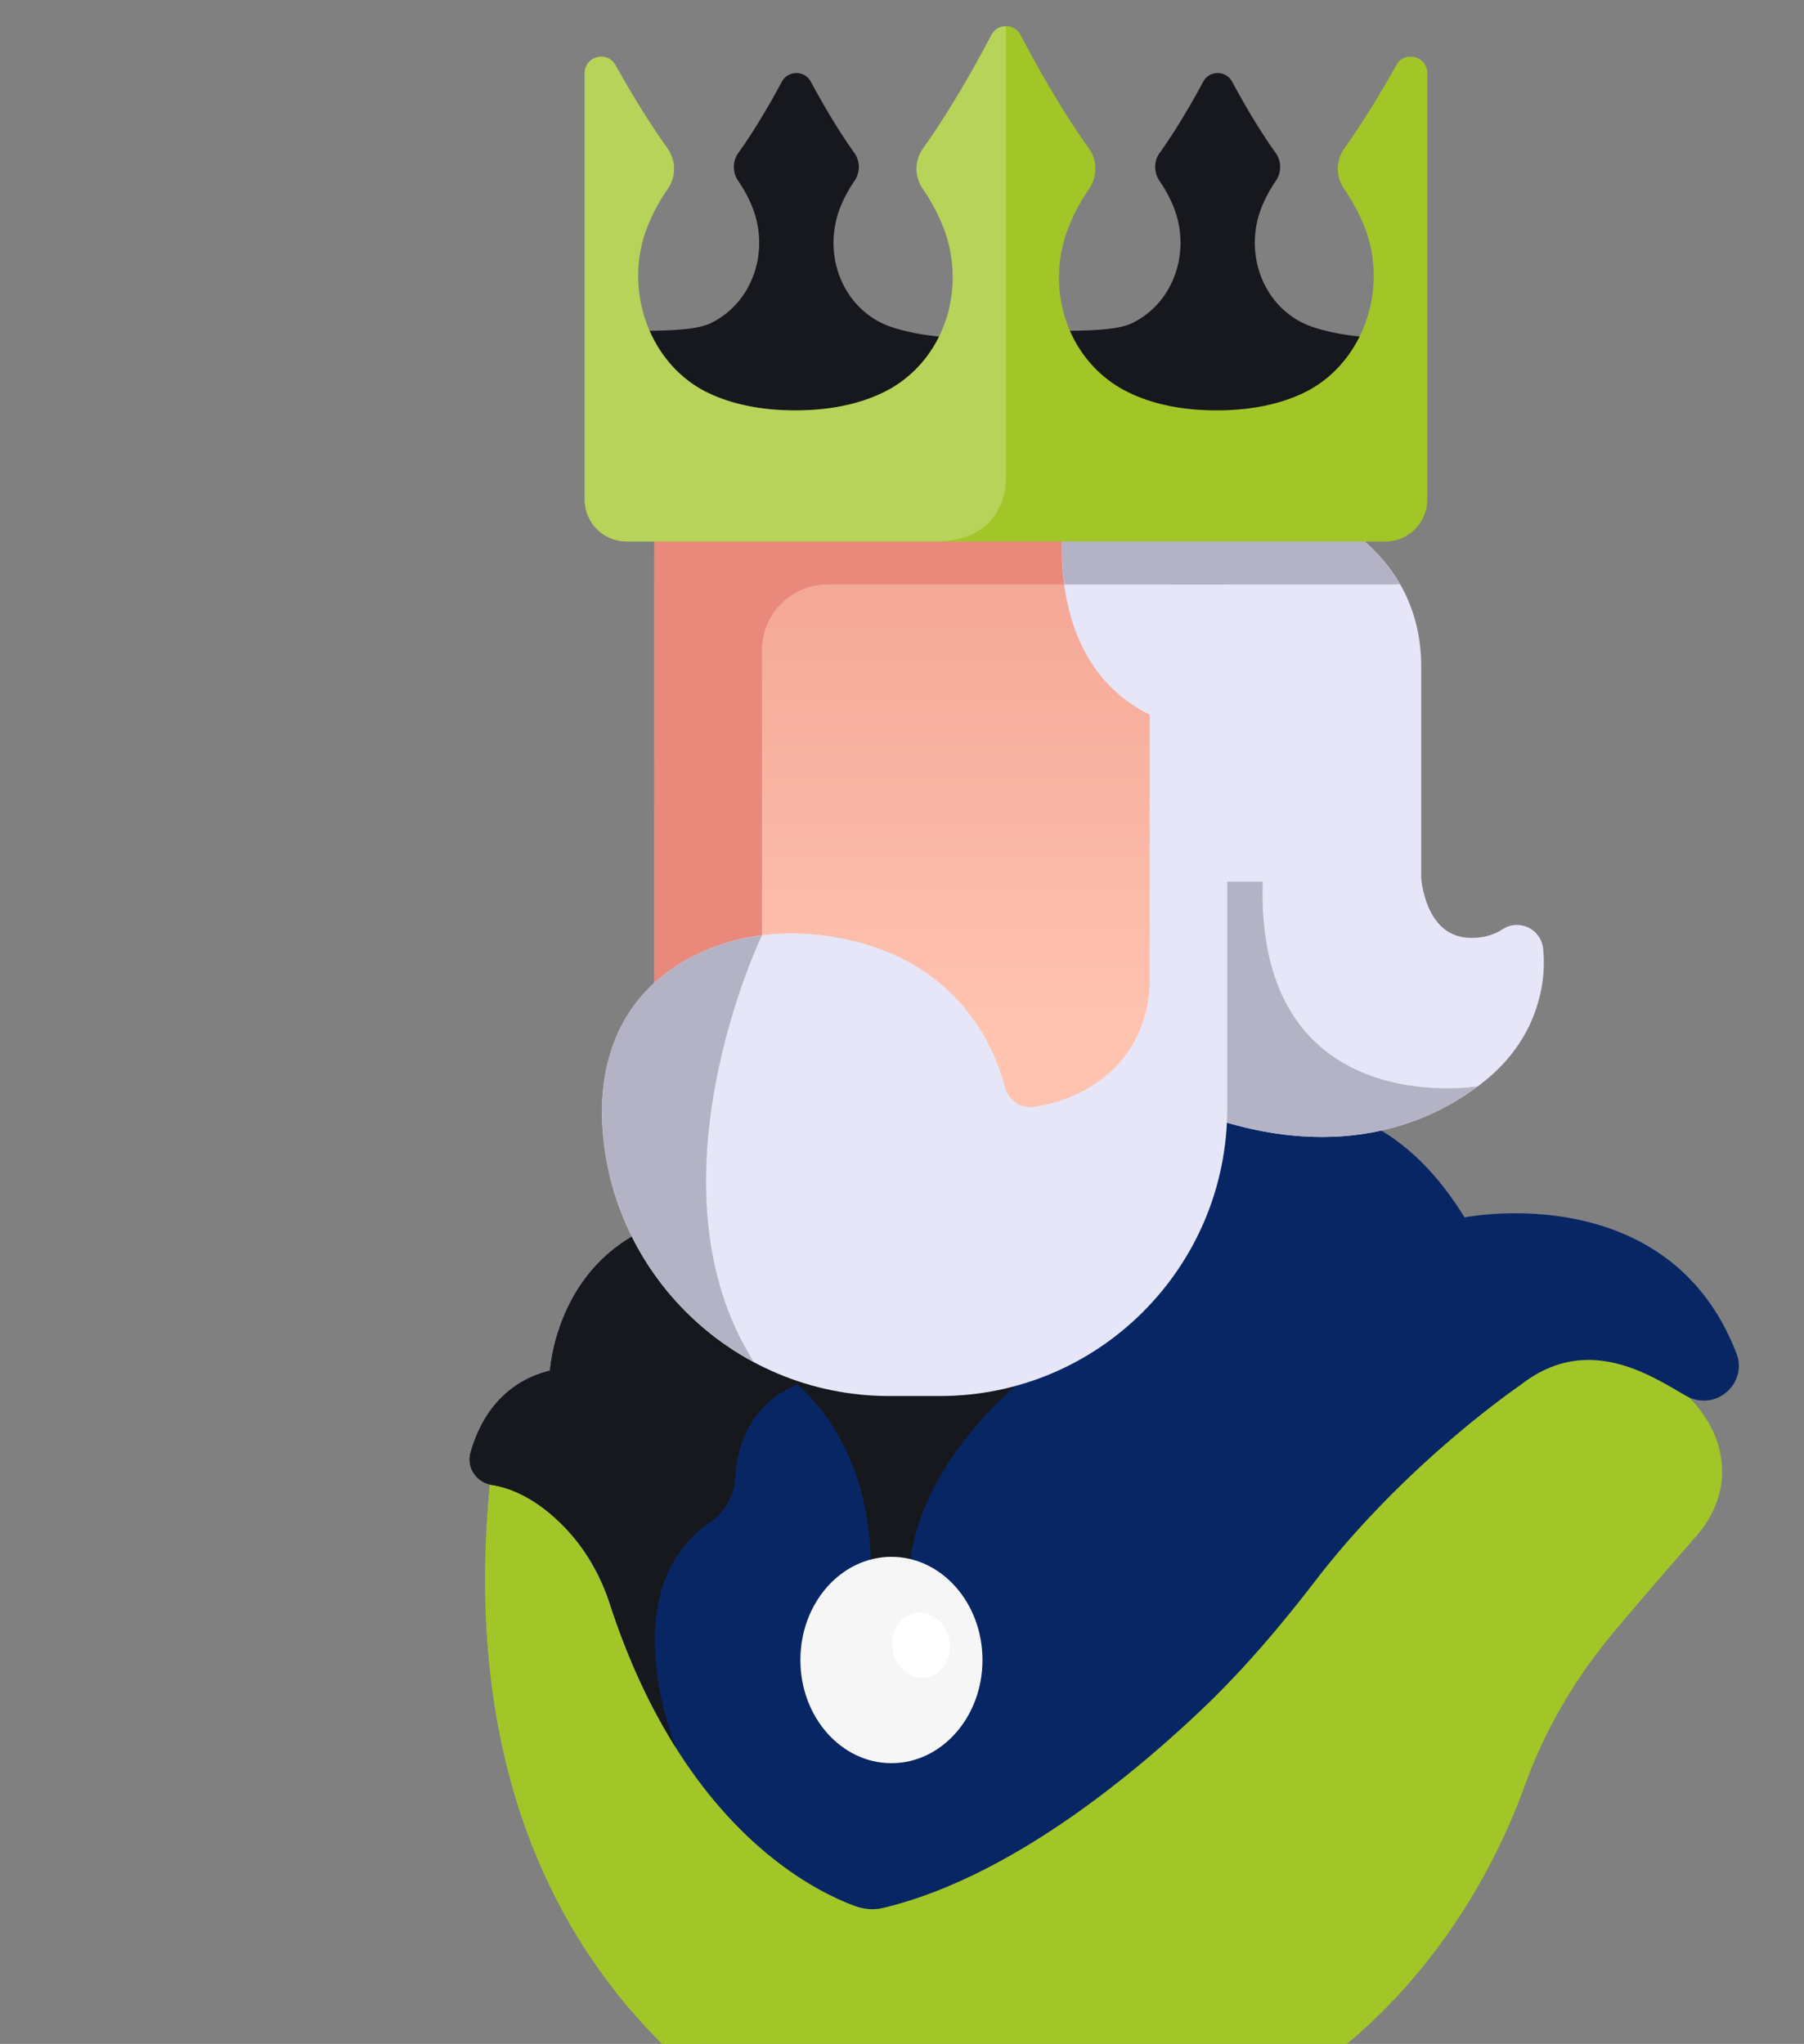 <svg width="339" height="384" fill="none" xmlns="http://www.w3.org/2000/svg"><rect width="100%" height="100%" fill="#808080" stroke="none"/><path d="M308.266 255.918s15.778 7.214 15.337 21.146c-.135 4.265-1.997 8.28-4.807 11.491-3.423 3.91-9.594 11.006-15.448 17.966-7.21 8.572-12.968 18.296-16.771 28.831-8.628 23.897-35.962 74.724-112.386 74.736a41.626 41.626 0 01-16.861-3.574c-21.85-9.687-75.109-42.694-64.86-131.52 0 0 21.602-1.334 41.354 47.27 3.716 9.145 12.069 15.68 21.903 16.528 21.019 1.813 57.945-4.466 91.761-57.811 7.307-11.525 17.907-20.739 30.744-25.369 9.716-3.504 20.85-5.047 30.034.306z" fill="#A2C628"/><path d="M92.473 274.995s21.604-1.334 41.355 47.274c3.715 9.142 12.066 15.674 21.898 16.523 16.287 1.407 42.129-2.063 68.672-28.512l6.221 3.208s-27.6 42.42-63.894 57.113c-2.215.896-4.662 1.038-6.992.502-5.373-1.235-15.654-4.442-25.656-12.231-3.894-3.033-9.498.588-8.437 5.409 1.791 8.143 4.714 18.449 9.419 28.953-23.386-17.894-50.114-52.999-42.586-118.239z" fill="#A2C628"/><path d="M226.226 212.006s28.384-16.719 48.991 16.719c0 0 38.366-7.743 51.133 25.664 1.166 3.048-.253 6.489-3.143 8.003a6.533 6.533 0 01-6.227-.078c-6.122-3.416-18.434-12.204-31.265-2.094 0 0-21.389 14.487-38.447 36.659-6.704 8.715-13.819 17.101-21.814 24.649-14.502 13.692-36.858 31.527-59.517 36.928-1.731.411-3.529.269-5.2-.338-8.199-2.977-32.468-15.042-46.064-56.584-1.983-6.057-5.322-11.664-9.99-16.004-3.285-3.056-7.433-5.767-12.262-6.554-2.874-.468-4.787-3.233-4.005-6.038 1.52-5.454 5.342-13.04 14.942-15.44 0 0 1.09-19.83 19.598-27.217l103.27-18.275z" fill="#082664"/><path d="M114.39 300.653c-1.135-3.543-2.727-6.937-4.988-9.891-3.525-4.604-9.416-10.554-16.978-11.786-2.874-.469-4.786-3.233-4.005-6.038 1.52-5.454 5.341-13.04 14.942-15.44 0 0 1.091-19.83 19.598-27.217l16.966-3.003 15.928 30.998c-14.355 2.65-17.308 12.732-17.663 19.25-.187 3.451-1.976 6.552-4.817 8.52-15.949 11.05-9.454 33.948-6.446 42.172-4.613-7.353-8.961-16.403-12.537-27.565z" fill="#16181E"/><path d="M196.507 255.918s-24.723 16.361-25.86 41.053h-7.114s2.417-23.514-14.898-37.932v-3.122h47.872v.001z" fill="#16181E"/><path d="M247.434 96.084s19.632 7.292 19.632 29.122v39.77s.678 10.494 8.462 11.171c0 0 3.683.526 6.784-1.537 3.147-2.093 7.32-.066 7.681 3.697.356 3.727-.017 8.204-2.045 13.108-1.807 4.367-4.769 8.181-8.394 11.214-8.679 7.263-28.471 18.162-59.83 4.32V96.084h27.71z" fill="#E6E6F8"/><path d="M122.959 96.084h100.2v124.624h-100.2V96.084z" fill="url(#paint0_linear)"/><path d="M204.111 109.802h-48.573c-6.824 0-12.355 5.532-12.355 12.356v98.55h-20.226V96.084h81.154v13.718z" fill="#E8897B"/><path d="M237.282 165.653c-1.354 45.337 40.387 38.445 40.425 38.439-9.474 7.12-28.672 15.794-57.982 2.856v-41.295h17.557z" fill="#B3B3C5"/><path d="M200.062 96.084s-4.975 27.818 15.99 38.202v49.797c0 7.074-2.992 13.968-8.575 18.31-3.288 2.556-7.647 4.773-13.289 5.567-2.446.344-4.714-1.312-5.34-3.7-2.034-7.764-9.053-24.414-32.23-28.239-7.751-1.279-15.776-.761-23.074 2.142-9.187 3.655-20.003 11.835-20.454 30.108 0 29.829 24.18 54.009 54.008 54.009h9.513c29.828 0 54.008-24.18 54.008-54.009V96.084h-30.557z" fill="#E6E6F8"/><path d="M113.086 208.271c.452-18.274 11.267-26.453 20.454-30.108 3.104-1.235 6.344-2.014 9.636-2.432-.102.211-22.54 46.978-1.499 80.187-17.01-9.092-28.591-27.012-28.591-47.647z" fill="#B3B3C5"/><path d="M212.693 60.736c8.039-3.89 11.183-13.71 7.794-21.972a24.998 24.998 0 00-2.568-4.735c-1.109-1.601-1.139-3.705-.005-5.289 3.218-4.493 6.163-9.633 8.179-13.384 1.167-2.172 4.283-2.172 5.45 0 2.017 3.751 4.962 8.89 8.18 13.384 1.134 1.584 1.104 3.688-.005 5.29a24.998 24.998 0 00-2.568 4.734c-3.389 8.262-.245 18.081 7.793 21.972 2.896 1.401 8.901 2.63 13.766 2.63l-2.25 16.91h-55.282l-2.654-18.122c4.867 0 11.275-.018 14.17-1.418z" fill="#16181E"/><path d="M263.086 109.802h-43.361V96.084h27.711s9.915 3.726 15.65 13.718z" fill="#B3B3C5"/><path d="M199.999 109.802c-1.003-7.574.064-13.718.064-13.718h30.557v13.718h-30.621z" fill="#B3B3C5"/><path d="M133.521 60.736c8.039-3.89 11.183-13.71 7.793-21.972a24.944 24.944 0 00-2.567-4.735c-1.109-1.601-1.14-3.705-.006-5.289 3.219-4.493 6.164-9.633 8.18-13.384 1.167-2.172 4.282-2.172 5.45 0 2.016 3.751 4.962 8.89 8.181 13.384 1.133 1.584 1.102 3.688-.007 5.29a25 25 0 00-2.567 4.734c-3.39 8.262-.245 18.081 7.793 21.972 2.896 1.401 8.9 2.63 13.765 2.63l-2.249 16.91h-55.282l-2.654-18.122c4.866 0 11.275-.018 14.17-1.418z" fill="#16181E"/><path d="M125.418 27.847a6.613 6.613 0 01.06 7.647 35.796 35.796 0 00-3.825 7.14c-4.625 11.621.267 25.933 11.586 31.255 4.107 1.932 9.398 3.21 16.207 3.21 6.968 0 12.346-1.339 16.492-3.346 11.512-5.572 16.015-19.634 11.162-31.467a35.843 35.843 0 00-3.677-6.782c-1.605-2.319-1.598-5.349.042-7.642 5.252-7.346 9.991-15.88 12.825-21.286 1.164-2.22 4.32-2.22 5.485 0 2.831 5.4 7.564 13.923 12.81 21.264a6.634 6.634 0 01.055 7.667 35.883 35.883 0 00-3.807 7.103c-4.715 11.825-.138 25.631 11.33 31.16 4.141 1.997 9.508 3.328 16.455 3.328 6.753 0 12.012-1.258 16.105-3.162 11.39-5.3 16.334-19.632 11.689-31.304a35.851 35.851 0 00-3.825-7.14 6.615 6.615 0 01.059-7.646c3.66-5.12 7.07-10.816 9.759-15.626 1.556-2.784 5.798-1.655 5.798 1.533V93.86a7.877 7.877 0 01-7.877 7.877H117.738a7.876 7.876 0 01-7.876-7.877V13.755c0-3.19 4.241-4.317 5.798-1.534 2.69 4.81 6.1 10.507 9.758 15.626z" fill="#A2C628"/><path opacity=".23" d="M117.739 101.739a7.876 7.876 0 01-7.876-7.877V13.755c0-3.19 4.241-4.316 5.798-1.533 2.688 4.81 6.098 10.506 9.757 15.626a6.612 6.612 0 01.06 7.647 35.898 35.898 0 00-3.825 7.14c-4.625 11.621.267 25.933 11.587 31.255 4.107 1.932 9.397 3.21 16.207 3.21 6.968 0 12.345-1.339 16.492-3.346 11.511-5.572 16.015-19.634 11.161-31.467a35.843 35.843 0 00-3.677-6.782c-1.604-2.319-1.598-5.349.043-7.643 5.251-7.346 9.99-15.88 12.825-21.285a3.063 3.063 0 012.742-1.666v85.113s.404 11.714-13.33 11.714h-57.964v.001z" fill="#fff"/><path d="M167.514 331.258c-9.449 0-17.109-8.678-17.109-19.383 0-10.705 7.66-19.383 17.109-19.383 9.448 0 17.108 8.678 17.108 19.383 0 10.705-7.66 19.383-17.108 19.383z" fill="#F6F6F6"/><path d="M174.125 315.149c-2.952.518-5.821-1.775-6.408-5.121-.588-3.346 1.33-6.479 4.283-6.997 2.952-.518 5.821 1.775 6.409 5.121.587 3.346-1.331 6.479-4.284 6.997z" fill="#fff"/><defs><linearGradient id="paint0_linear" x1="173.06" y1="194.376" x2="173.06" y2="15.695" gradientUnits="userSpaceOnUse"><stop offset=".005" stop-color="#FFC3B0"/><stop offset="1" stop-color="#E8897B"/></linearGradient></defs></svg>